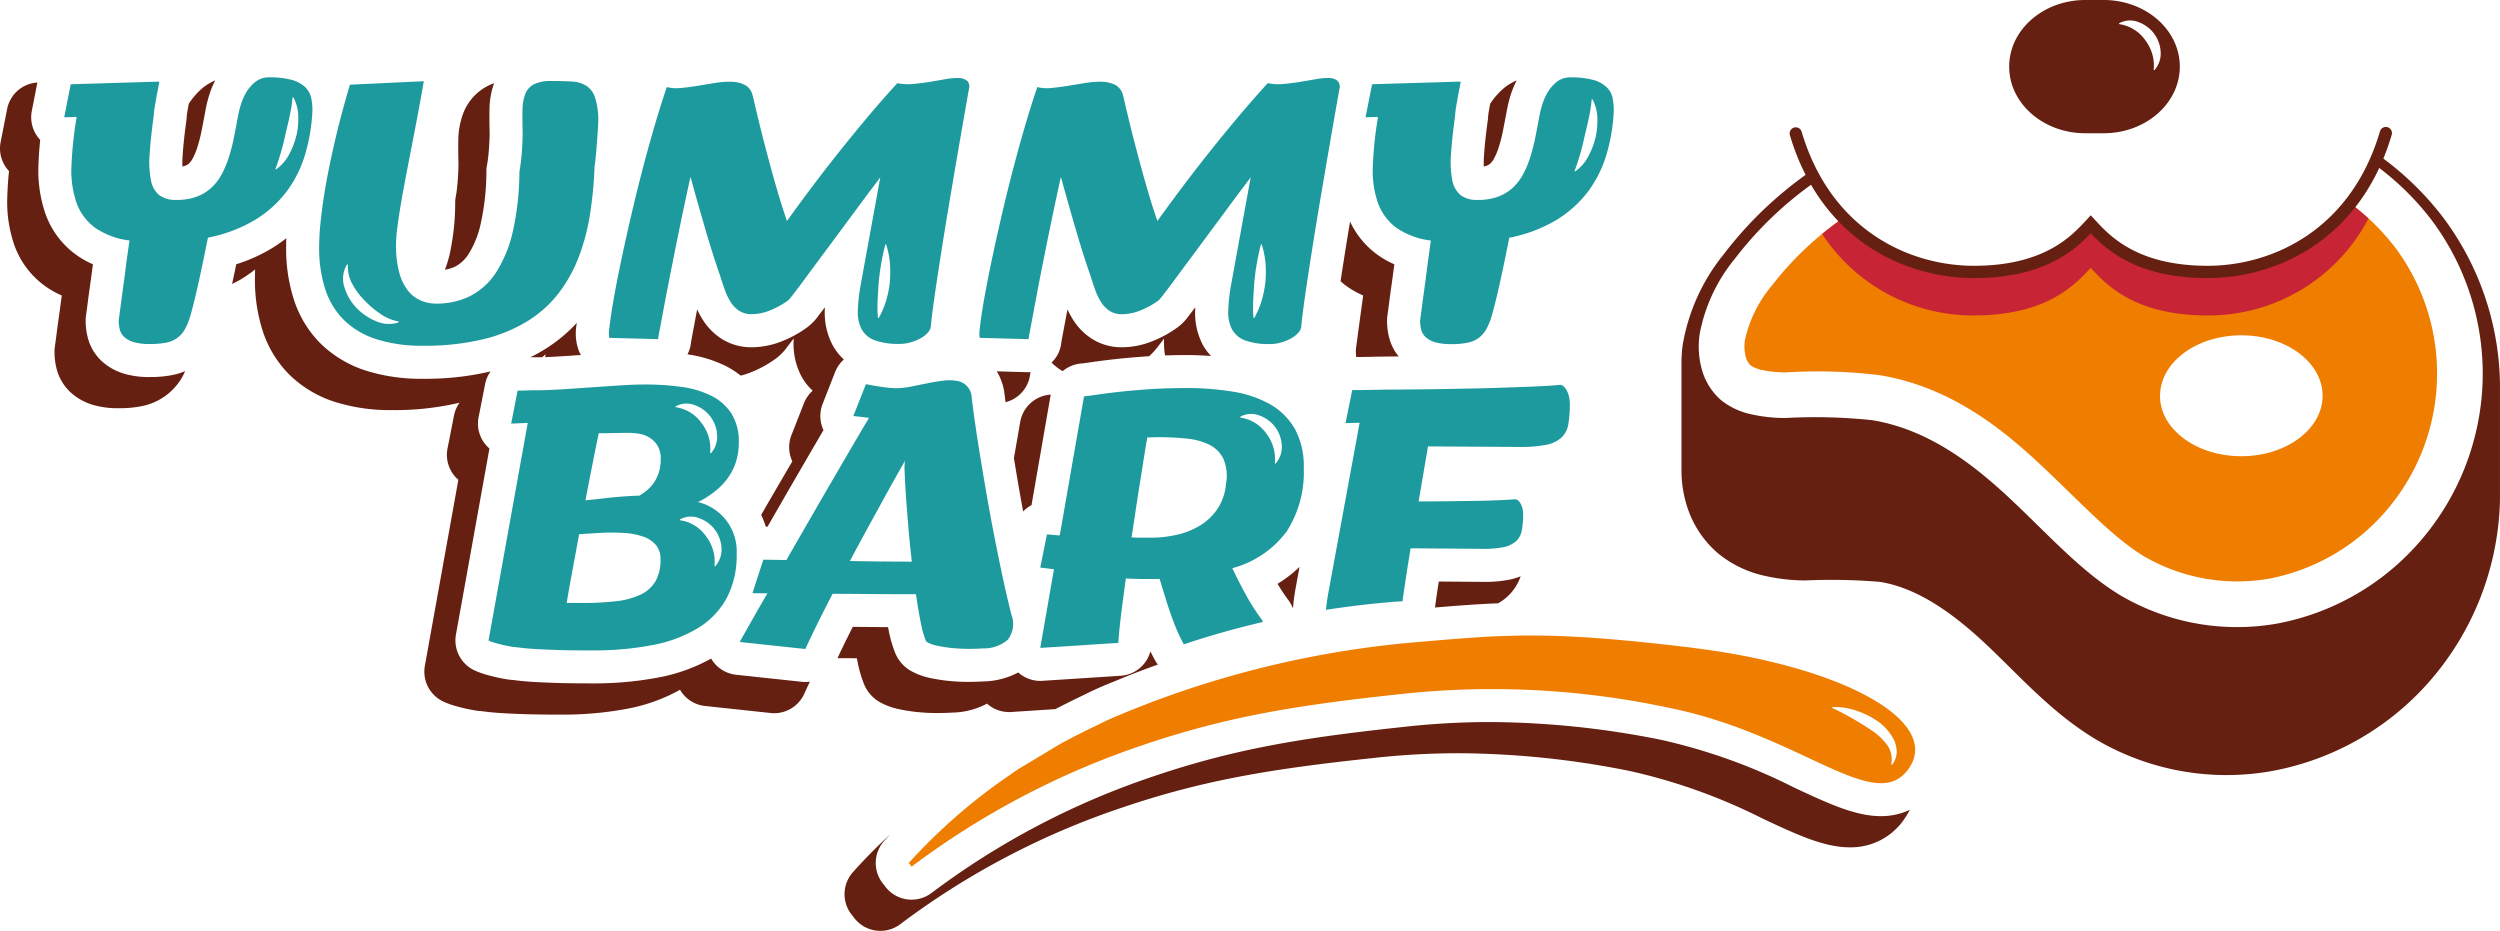 <svg xmlns="http://www.w3.org/2000/svg" xmlns:xlink="http://www.w3.org/1999/xlink" width="216" height="80.426" viewBox="0 0 216 80.426"><defs><clipPath id="a"><rect width="216" height="80.426" fill="none"/></clipPath><clipPath id="b"><rect width="216" height="80.427" fill="none"/></clipPath><clipPath id="c"><rect width="47.218" height="9.695" fill="none"/></clipPath></defs><g clip-path="url(#a)"><g transform="translate(0 0)"><g clip-path="url(#b)"><path d="M83.554,52.47c.915-.472,1.82-.842,2.7-1.2l.212-.086c1.1-.458,2.256-.9,3.462-1.331a2.811,2.811,0,0,1-.2-.3c-.024-.041-.053-.091-.07-.121q-.188-.342-.372-.725A2.847,2.847,0,0,1,86.7,50.821l-6.749.436c-.062,0-.123.006-.185.006a2.86,2.86,0,0,1-1.9-.729,6.619,6.619,0,0,1-2.914.772c-.5.027-.976.041-1.408.041-.5,0-.968-.019-1.382-.056a14.611,14.611,0,0,1-1.866-.27,5.816,5.816,0,0,1-1.5-.515,3.164,3.164,0,0,1-1.574-1.69,11.089,11.089,0,0,1-.565-2.005c-.013-.064-.027-.129-.04-.194-.346,0-.7,0-1.055-.007l-1.11-.009-.76-.006h-.122q-.234.462-.457.911c-.314.632-.6,1.227-.861,1.795l.615,0c.358,0,.709.006,1.057.007l.038.194a11.079,11.079,0,0,0,.566,2.005A3.164,3.164,0,0,0,66.1,53.2a5.876,5.876,0,0,0,1.5.515,14.659,14.659,0,0,0,1.867.269c.414.037.879.057,1.382.057.431,0,.9-.014,1.408-.042a6.6,6.6,0,0,0,2.913-.772,2.856,2.856,0,0,0,1.905.73c.062,0,.123,0,.185-.006l3.814-.248c.776-.408,1.555-.788,2.324-1.16Z" transform="translate(10.109 7.566)" fill="#662011"/><path d="M144.843,59.342a49.279,49.279,0,0,0-11.479-4.128,76.39,76.39,0,0,0-14.855-1.545,67.426,67.426,0,0,0-7.561.436c-8.494.91-14.44,1.861-21.534,4.273A67.529,67.529,0,0,0,70.279,68.445a2.851,2.851,0,0,1-3.959-.527l-.246-.316a2.852,2.852,0,0,1,.116-3.65c.171-.192.349-.38.523-.57a45.734,45.734,0,0,0-3.219,3.265,2.852,2.852,0,0,0-.116,3.65l.246.316a2.851,2.851,0,0,0,3.959.527A67.505,67.505,0,0,1,86.719,61.074c7.093-2.413,13.04-3.363,21.534-4.274a67.421,67.421,0,0,1,7.56-.436A76.307,76.307,0,0,1,130.67,57.91a49.32,49.32,0,0,1,11.479,4.126c2.94,1.374,5.262,2.458,7.48,2.458a5.566,5.566,0,0,0,4.732-2.479,6.366,6.366,0,0,0,.453-.764,5.741,5.741,0,0,1-2.49.549c-2.219,0-4.541-1.086-7.481-2.458" transform="translate(10.194 8.715)" fill="#662011"/><path d="M110.858,43.316h-.222l-3.644-.028q-.15.95-.267,1.789l-.024.176-.016.126c-.007.052-.016.1-.026.155,1.938-.163,3.667-.293,5.459-.365a4.264,4.264,0,0,0,1.947-2.333,6.08,6.08,0,0,1-.838.262,10.708,10.708,0,0,1-2.368.221" transform="translate(17.32 6.956)" fill="#662011"/><path d="M43.59,26.354a4.364,4.364,0,0,1-.18-2.181c.006-.055.012-.112.019-.17A13.218,13.218,0,0,1,40.7,26.261a13.375,13.375,0,0,1-1.281.71c.167,0,.345,0,.534,0s.339,0,.507-.009c.087-.088.188-.166.272-.258-.006.058-.013.114-.019.17,0,.029,0,.056-.006.085h.021q1-.045,2.118-.121l.949-.065a2.858,2.858,0,0,1-.206-.414" transform="translate(6.401 3.898)" fill="#662011"/><path d="M62.965,23.062l.007-.221q-.3.4-.521.683a4.546,4.546,0,0,1-.981,1.03A9.84,9.84,0,0,1,59.1,25.839a7.208,7.208,0,0,1-2.422.456,4.787,4.787,0,0,1-2.634-.733,5.332,5.332,0,0,1-1.588-1.592,7.5,7.5,0,0,1-.52-.946q-.091.485-.17.908l-.3,1.6q-.037.2-.056.31a2.828,2.828,0,0,1-.26.964c-.016.035-.034.07-.051.1a10.957,10.957,0,0,1,3.372,1.039,7.7,7.7,0,0,1,1.229.8c.232-.06.466-.131.7-.216a9.806,9.806,0,0,0,2.374-1.283,4.578,4.578,0,0,0,.981-1.031q.218-.277.522-.682-.005.112-.007.22a5.993,5.993,0,0,0,.671,3.042,4.77,4.77,0,0,0,.979,1.252,2.843,2.843,0,0,0-.763,1.1l-1.075,2.744a2.874,2.874,0,0,0,.076,2.257l-.078.135q-.867,1.484-1.811,3.106c-.265.456-.537.93-.8,1.393a7.018,7.018,0,0,1,.4,1.012h.152q.5-.872,1.024-1.781.971-1.691,1.919-3.32t1.81-3.107l.079-.134a2.871,2.871,0,0,1-.077-2.259l1.075-2.743a2.868,2.868,0,0,1,.763-1.1,4.833,4.833,0,0,1-.979-1.251,6.008,6.008,0,0,1-.671-3.042" transform="translate(8.297 3.709)" fill="#662011"/><path d="M66.478,56.031,60.8,55.423a2.844,2.844,0,0,1-2.159-1.4,14.932,14.932,0,0,1-4.524,1.63,29.723,29.723,0,0,1-5.764.515c-1.273,0-2.331-.013-3.142-.041s-1.487-.057-2-.09c-.553-.035-.992-.074-1.338-.12q-.357-.045-.664-.072c-.078-.007-.156-.017-.231-.03-.438-.076-.808-.151-1.13-.231-.293-.073-.542-.141-.807-.219a7.173,7.173,0,0,1-.835-.317,2.855,2.855,0,0,1-1.612-3.1l2.892-16.072a3.056,3.056,0,0,1-.3-.3,2.838,2.838,0,0,1-.635-2.41l.561-2.852a2.828,2.828,0,0,1,.474-1.1,24.407,24.407,0,0,1-5.842.636,15.766,15.766,0,0,1-4.917-.7,9.917,9.917,0,0,1-3.906-2.322A9.48,9.48,0,0,1,22.6,23.039a14.318,14.318,0,0,1-.678-4.546q0-.38.015-.785a13.462,13.462,0,0,1-1.226.853,14.2,14.2,0,0,1-3.1,1.395q-.155.758-.323,1.532c-.013.058-.027.113-.038.171.256-.134.527-.257.765-.4a13.31,13.31,0,0,0,1.227-.852c-.01.269-.016.531-.016.785a14.329,14.329,0,0,0,.678,4.546,9.5,9.5,0,0,0,2.332,3.791,9.92,9.92,0,0,0,3.906,2.321,15.762,15.762,0,0,0,4.916.706,24.421,24.421,0,0,0,5.843-.637,2.835,2.835,0,0,0-.475,1.1l-.561,2.852a2.848,2.848,0,0,0,.936,2.71L33.907,54.652a2.85,2.85,0,0,0,1.612,3.094,6.947,6.947,0,0,0,.833.317c.265.078.515.146.808.219.321.081.69.157,1.13.231.076.013.153.023.231.03q.307.026.664.073c.345.045.783.084,1.338.119q.765.051,2,.091c.813.027,1.869.041,3.142.041a29.715,29.715,0,0,0,5.764-.515,14.972,14.972,0,0,0,4.525-1.631,2.844,2.844,0,0,0,2.159,1.4l5.675.608a2.674,2.674,0,0,0,.3.017,2.859,2.859,0,0,0,2.594-1.669c.153-.337.317-.69.492-1.055a2.739,2.739,0,0,1-.392.029,2.986,2.986,0,0,1-.3-.016" transform="translate(2.801 2.876)" fill="#662011"/><path d="M35.117,20.944a8.311,8.311,0,0,0,1.048-2.632,21.12,21.12,0,0,0,.489-4.54,2.794,2.794,0,0,1,.051-.5c.038-.2.071-.425.1-.671.031-.279.057-.551.074-.814q.028-.417.043-.785c.008-.212.013-.38.013-.479-.021-.779-.026-1.472-.015-2.06a6.867,6.867,0,0,1,.4-2.281,4.5,4.5,0,0,0-.667.3,4.432,4.432,0,0,0-2,2.3,6.806,6.806,0,0,0-.427,2.375c-.012.588-.006,1.282.015,2.061,0,.1-.006.267-.014.478q-.014.368-.042.785c-.019.263-.043.535-.074.814-.028.245-.062.471-.1.671a2.818,2.818,0,0,0-.052.5,21.118,21.118,0,0,1-.488,4.54,11.17,11.17,0,0,1-.4,1.293,3.289,3.289,0,0,0,.9-.279,3.034,3.034,0,0,0,1.141-1.076" transform="translate(5.371 1.005)" fill="#662011"/><path d="M12.952,31.58a7.554,7.554,0,0,1-2.179-.275,4.942,4.942,0,0,1-1.916-1.039A4.185,4.185,0,0,1,7.6,28.241a5.966,5.966,0,0,1-.2-1.555,2.8,2.8,0,0,1,.028-.394q.091-.652.159-1.188.071-.572.177-1.31c.065-.47.133-.957.2-1.465l.065-.491a7.7,7.7,0,0,1-1.57-.908,7.453,7.453,0,0,1-2.534-3.46,11.379,11.379,0,0,1-.6-4.222c.02-.674.07-1.4.148-2.155-.035-.038-.071-.077-.1-.117A2.837,2.837,0,0,1,2.75,8.582l.48-2.447A2.833,2.833,0,0,0,.616,8.425L.055,11.277a2.836,2.836,0,0,0,.623,2.395c.034.04.069.079.1.117C.7,14.547.653,15.27.633,15.943a11.379,11.379,0,0,0,.6,4.222,7.448,7.448,0,0,0,2.534,3.462,7.665,7.665,0,0,0,1.57.907l-.065.491c-.067.509-.134,1-.2,1.465-.07.492-.128.93-.177,1.31q-.068.537-.159,1.189a2.961,2.961,0,0,0-.027.393,5.926,5.926,0,0,0,.2,1.556A4.185,4.185,0,0,0,6.162,32.96,4.981,4.981,0,0,0,8.077,34a7.605,7.605,0,0,0,2.181.274,9.768,9.768,0,0,0,1.954-.173,5.152,5.152,0,0,0,3.637-2.71c.053-.1.1-.219.145-.323a5.512,5.512,0,0,1-1.088.337,9.755,9.755,0,0,1-1.954.174" transform="translate(0 0.996)" fill="#662011"/><path d="M110.659,9.172c0,.084-.012.167-.023.249-.166,1.214-.278,2.255-.33,3.1a8.687,8.687,0,0,0-.015.892,1.174,1.174,0,0,0,.22-.056,1.025,1.025,0,0,0,.336-.191,1.528,1.528,0,0,0,.315-.414,5.655,5.655,0,0,0,.413-.975,12.6,12.6,0,0,0,.355-1.368c.115-.577.23-1.168.334-1.732a12.282,12.282,0,0,1,.292-1.257,7.772,7.772,0,0,1,.581-1.443,4.517,4.517,0,0,0-1.046.616A6.174,6.174,0,0,0,110.839,8q-.068.366-.129.74a3.939,3.939,0,0,0-.051.432" transform="translate(17.909 0.97)" fill="#662011"/><path d="M13.927,9.172c0,.084-.012.167-.023.249-.166,1.215-.278,2.256-.33,3.1a8.691,8.691,0,0,0-.015.892,1.2,1.2,0,0,0,.22-.056,1.006,1.006,0,0,0,.335-.189,1.587,1.587,0,0,0,.316-.414,5.747,5.747,0,0,0,.413-.976A12.7,12.7,0,0,0,15.2,10.4c.115-.577.229-1.167.332-1.73a12.338,12.338,0,0,1,.293-1.258A7.723,7.723,0,0,1,16.4,5.973a4.571,4.571,0,0,0-1.045.615A6.162,6.162,0,0,0,14.107,8c-.045.244-.088.491-.129.737a4,4,0,0,0-.051.435" transform="translate(2.201 0.97)" fill="#662011"/><path d="M76.723,28.729a2.847,2.847,0,0,0,.26-.965c0-.026.013-.072.019-.1-.055,0-.109.012-.164.012h-.074L74.091,27.6a4.9,4.9,0,0,1,.666,1.937c.026.216.058.47.092.733a2.864,2.864,0,0,0,1.874-1.544" transform="translate(12.031 4.482)" fill="#662011"/><path d="M75.908,31.69l-.544,3.129c.12.726.244,1.476.38,2.274.131.764.271,1.545.417,2.334a2.818,2.818,0,0,1,.723-.542l1.661-9.556-.074.008a2.853,2.853,0,0,0-2.563,2.353" transform="translate(12.238 4.763)" fill="#662011"/><path d="M95.9,45.012a2.809,2.809,0,0,1,.271.442c.051.1.092.2.123.28q0-.075.01-.15c.055-.6.134-1.169.242-1.734l.314-1.713a10.857,10.857,0,0,1-1.9,1.462,15.781,15.781,0,0,0,.94,1.413" transform="translate(15.42 6.842)" fill="#662011"/><path d="M90.572,23.062l.007-.221q-.3.4-.521.682a4.567,4.567,0,0,1-.98,1.03A9.825,9.825,0,0,1,86.7,25.838a7.181,7.181,0,0,1-2.421.457,4.785,4.785,0,0,1-2.634-.733,5.309,5.309,0,0,1-1.589-1.592,7.5,7.5,0,0,1-.52-.946q-.091.485-.17.907l-.3,1.6c-.026.133-.044.236-.057.31a2.786,2.786,0,0,1-.849,1.78,5.216,5.216,0,0,0,.786.635c.058.037.122.063.181.1A2.846,2.846,0,0,1,80.71,27.7c.1-.008.363-.037.962-.127.553-.083,1.232-.17,2.02-.256s1.706-.167,2.72-.237l.173-.008a5.688,5.688,0,0,0,.776-.849q.218-.279.522-.683c0,.076-.006.149-.007.222A6.84,6.84,0,0,0,87.966,27c.6-.02,1.209-.031,1.846-.031.731,0,1.438.031,2.128.081a4.723,4.723,0,0,1-.7-.945,5.988,5.988,0,0,1-.672-3.042" transform="translate(12.693 3.709)" fill="#662011"/><path d="M103.662,25.008a2.963,2.963,0,0,1,.027-.393c.06-.434.114-.83.159-1.191q.073-.57.177-1.309.1-.7.2-1.462l.065-.492a7.7,7.7,0,0,1-1.57-.907,7.388,7.388,0,0,1-2.257-2.791q-.106.647-.213,1.3-.286,1.763-.527,3.333c-.028.185-.051.349-.078.527.126.109.245.224.38.325a7.637,7.637,0,0,0,1.569.908l-.065.492q-.1.758-.2,1.461-.1.739-.177,1.31-.068.541-.159,1.19a2.777,2.777,0,0,0-.027.393c0,.16.017.314.029.471.37,0,.728-.006,1.059-.013.408-.01.809-.019,1.207-.024s.692-.008.864-.008h0l.545,0a4.169,4.169,0,0,1-.811-1.562,5.96,5.96,0,0,1-.2-1.553" transform="translate(16.181 2.673)" fill="#662011"/><path d="M70.631,49.22a7.912,7.912,0,0,0,.452,1.59c0,.021.078.072.234.156a3.427,3.427,0,0,0,.788.249,11.945,11.945,0,0,0,1.5.21,16.9,16.9,0,0,0,2.377.008,3.162,3.162,0,0,0,2.167-.756,2.23,2.23,0,0,0,.313-2.143q-.438-1.731-.826-3.571t-.74-3.663q-.352-1.824-.647-3.555T75.706,34.5q-.242-1.512-.414-2.728t-.265-2.011a1.5,1.5,0,0,0-1.317-1.449,3.852,3.852,0,0,0-1.177-.008q-.654.085-1.355.226l-1.4.281a6.825,6.825,0,0,1-1.325.141c-.292-.01-.582-.035-.873-.071s-.559-.076-.8-.116-.446-.078-.608-.109a2.54,2.54,0,0,0-.288-.048L64.8,31.355l1.355.156q-.685,1.153-1.551,2.634t-1.809,3.1q-.943,1.622-1.91,3.3T59.018,43.8q-.7-.016-1.216-.023t-.779-.008l-.936,2.884c.1.01.219.015.343.015h.951q-.546.936-.982,1.7t-.749,1.325q-.373.654-.67,1.184l5.674.608q.485-1.06,1.083-2.268t1.27-2.5q.936,0,1.887.007l1.87.016q.921.007,1.794.007h1.652q.2,1.4.421,2.479m-3.351-5.3q-1.372-.016-2.775-.046.9-1.7,1.754-3.25t1.519-2.768q.779-1.4,1.481-2.634a4.92,4.92,0,0,0-.023.974q.023.818.109,2.034t.21,2.7q.124,1.489.3,3-1.2,0-2.572-.015" transform="translate(8.928 4.59)" fill="#1d9a9d"/><path d="M105.172,47.3c.014-.1.027-.2.042-.309q.133-.943.3-2.027t.358-2.236l6.1.046a8.552,8.552,0,0,0,1.933-.148A2.284,2.284,0,0,0,115,42.1a1.685,1.685,0,0,0,.482-.935,7.643,7.643,0,0,0,.109-1.4,1.821,1.821,0,0,0-.219-.9q-.218-.391-.514-.374-.546.047-1.458.086t-2.034.055l-2.37.031q-1.247.016-2.432.015l.811-4.754,7.747.046a11.528,11.528,0,0,0,2.44-.179,2.751,2.751,0,0,0,1.355-.639,2.049,2.049,0,0,0,.585-1.161,10.223,10.223,0,0,0,.126-1.731,2.809,2.809,0,0,0-.071-.631,2.2,2.2,0,0,0-.194-.538,1.181,1.181,0,0,0-.289-.366.456.456,0,0,0-.335-.116q-.593.061-1.527.109t-2.066.085q-1.13.04-2.37.078t-2.439.055q-2.823.063-6.018.078c-.177,0-.457,0-.842.008s-.774.013-1.169.023q-.7.016-1.481.015l-.577,2.854,1.216-.031-2.7,14.684c-.1.549-.166,1.03-.207,1.479q2.962-.46,5.944-.7c.222-.017.444-.027.666-.043" transform="translate(16.005 4.645)" fill="#1d9a9d"/><path d="M54.411,38.74a8.478,8.478,0,0,0,1.395-.873,5.938,5.938,0,0,0,1.123-1.13,5.012,5.012,0,0,0,.74-1.411,5.347,5.347,0,0,0,.265-1.73,4.528,4.528,0,0,0-.631-2.5,4.416,4.416,0,0,0-1.731-1.536,8.175,8.175,0,0,0-2.58-.771,22.572,22.572,0,0,0-3.179-.21q-.8,0-1.824.062t-2.16.141l-2.283.156q-1.154.078-2.183.124-.452.016-.9.016t-.81.015c-.28.01-.557.016-.826.016l-.561,2.852L39.7,31.9,36.313,50.7a4.482,4.482,0,0,0,.5.187q.265.077.639.171c.25.063.556.124.919.187.239.021.5.05.78.086s.665.07,1.153.1,1.125.059,1.91.086,1.8.038,3.048.038a26.83,26.83,0,0,0,5.206-.459A11.771,11.771,0,0,0,54.4,49.629a6.94,6.94,0,0,0,2.485-2.587,7.866,7.866,0,0,0,.866-3.828,4.372,4.372,0,0,0-3.336-4.474m-3.671,6.828a2.956,2.956,0,0,1-1.27,1.154,6.505,6.505,0,0,1-2.105.577,24.3,24.3,0,0,1-2.93.156H43.063q.218-1.309.5-2.821t.577-3.118l1.731-.109a17.921,17.921,0,0,1,2.042-.008,6.5,6.5,0,0,1,1.691.3,2.571,2.571,0,0,1,1.145.717,1.842,1.842,0,0,1,.421,1.27,3.7,3.7,0,0,1-.428,1.885m.288-9.415a3.37,3.37,0,0,1-.414.881,3.149,3.149,0,0,1-.592.663,5.117,5.117,0,0,1-.679.484q-1.6.045-3.476.28l-1.184.124q.31-1.606.6-3.086t.553-2.712c.478,0,.936-.006,1.372-.016s.852-.015,1.247-.015a6.22,6.22,0,0,1,.779.062,2.576,2.576,0,0,1,.9.3,2.156,2.156,0,0,1,.74.686,2.108,2.108,0,0,1,.312,1.216,3.827,3.827,0,0,1-.156,1.138M52.465,30.5a.049.049,0,0,1,.021-.033l.024-.014a1.949,1.949,0,0,1,1.646-.079,2.938,2.938,0,0,1,1.337.992,2.9,2.9,0,0,1,.568,1.574,2.139,2.139,0,0,1-.507,1.548l-.019.021a.043.043,0,0,1-.062,0,.043.043,0,0,1-.014-.036,3.572,3.572,0,0,0-.728-2.54,3.306,3.306,0,0,0-2.228-1.388.045.045,0,0,1-.04-.049m3.466,13.752-.02.022a.043.043,0,0,1-.074-.033A3.581,3.581,0,0,0,55.11,41.7a3.308,3.308,0,0,0-2.229-1.388.044.044,0,0,1-.038-.048.04.04,0,0,1,.021-.033l.023-.014a1.943,1.943,0,0,1,1.647-.079A2.889,2.889,0,0,1,56.439,42.7a2.143,2.143,0,0,1-.507,1.548" transform="translate(5.897 4.641)" fill="#1d9a9d"/><path d="M99.311,32.36a5.7,5.7,0,0,0-2.128-2.113,9.581,9.581,0,0,0-3.21-1.09,24.289,24.289,0,0,0-4.022-.312q-1.731,0-3.2.1t-2.6.226q-1.13.126-1.909.242c-.521.078-.9.128-1.139.148L79.006,41.58,77.9,41.487l-.577,2.868,1.184.141-1.184,6.8,6.75-.436q.016-.391.07-.967t.141-1.294q.085-.717.2-1.551c.072-.557.15-1.14.234-1.754q.842.047,1.62.046h.656c.217,0,.431,0,.639-.015q.279.919.607,1.971t.7,2a14.821,14.821,0,0,0,.764,1.652l.023.038q3.367-1.128,6.828-1.93c-.026-.059-.04-.113-.07-.173a18.676,18.676,0,0,1-1.4-2.183q-.624-1.139-1.169-2.291a8.642,8.642,0,0,0,4.684-3.157,9.452,9.452,0,0,0,1.489-5.511,6.665,6.665,0,0,0-.772-3.374m-5.947,4.762a4.6,4.6,0,0,1-.709,2.112,4.882,4.882,0,0,1-1.474,1.441,6.541,6.541,0,0,1-2.011.826,10.077,10.077,0,0,1-2.322.265H85.99c-.27,0-.53-.01-.779-.031q.187-1.2.366-2.4t.358-2.314q.18-1.116.336-2.113t.3-1.808c.177,0,.35,0,.522-.008s.345-.008.522-.008a22.742,22.742,0,0,1,2.354.117,5.694,5.694,0,0,1,1.941.522,2.688,2.688,0,0,1,1.231,1.216,3.716,3.716,0,0,1,.227,2.183m4.315-1.791-.02.022a.043.043,0,0,1-.074-.033,3.581,3.581,0,0,0-.728-2.541,3.313,3.313,0,0,0-2.229-1.388.044.044,0,0,1-.038-.048.042.042,0,0,1,.021-.033l.023-.014a1.945,1.945,0,0,1,1.646-.079,2.927,2.927,0,0,1,1.338.992,2.9,2.9,0,0,1,.568,1.573,2.143,2.143,0,0,1-.507,1.548" transform="translate(12.556 4.684)" fill="#1d9a9d"/><path d="M135.227,48.293c-12.883-1.565-16.407-1.1-24.212-.448A85.106,85.106,0,0,0,86.7,53.712c-.91.372-1.82.736-2.7,1.188-.886.429-1.77.853-2.636,1.316-.876.434-1.7.993-2.546,1.481l-1.258.756a11.83,11.83,0,0,0-1.229.8,48.99,48.99,0,0,0-8.784,7.639l.246.315A70.575,70.575,0,0,1,87.735,56.718c7.142-2.429,13.087-3.434,22.134-4.4a72.983,72.983,0,0,1,23.278,1.148c11.526,2.3,17.915,9.389,20.8,5.268s-5.834-8.872-18.717-10.437m17.3,10.071-.014.017a.045.045,0,0,1-.063.007.044.044,0,0,1-.016-.044,2.163,2.163,0,0,0-.42-1.74,5.455,5.455,0,0,0-1.382-1.243,26.647,26.647,0,0,0-3.283-1.867.045.045,0,0,1-.02-.06.047.047,0,0,1,.038-.024h.023a5.706,5.706,0,0,1,1.99.306,7.128,7.128,0,0,1,1.791.865,4.4,4.4,0,0,1,1.452,1.59,2.417,2.417,0,0,1,.281,1.143,1.775,1.775,0,0,1-.379,1.051" transform="translate(10.969 7.671)" fill="#ef7d00"/><path d="M26.12,7.559a1.893,1.893,0,0,0-.553-.99A2.766,2.766,0,0,0,24.4,5.96a7.231,7.231,0,0,0-1.917-.21,1.856,1.856,0,0,0-1.208.4,3.328,3.328,0,0,0-.8.944,4.956,4.956,0,0,0-.475,1.13,9.6,9.6,0,0,0-.227.958q-.171.936-.35,1.825a15.253,15.253,0,0,1-.437,1.683,8.5,8.5,0,0,1-.623,1.466,4.426,4.426,0,0,1-.9,1.153,3.838,3.838,0,0,1-1.264.756,4.936,4.936,0,0,1-1.728.273,2.35,2.35,0,0,1-1.49-.413,2.182,2.182,0,0,1-.717-1.294,8.309,8.309,0,0,1-.109-2.253q.085-1.372.351-3.3a6.831,6.831,0,0,1,.086-.757c.046-.286.1-.568.148-.85s.1-.543.149-.787.08-.434.1-.568l-6.671.2-.983.031L4.772,9.2l1.06-.031v.109A31.756,31.756,0,0,0,5.4,13.4a8.554,8.554,0,0,0,.428,3.165A4.628,4.628,0,0,0,7.407,18.72a6.6,6.6,0,0,0,3.008,1.123c-.063.425-.127.89-.2,1.395s-.135,1.014-.2,1.527-.135,1.011-.2,1.489-.126.9-.171,1.27-.1.776-.165,1.224a3.1,3.1,0,0,0,.1.81,1.327,1.327,0,0,0,.407.647,2.115,2.115,0,0,0,.825.428,4.862,4.862,0,0,0,1.363.156,7.1,7.1,0,0,0,1.388-.116,2.314,2.314,0,0,0,1.692-1.262,6.327,6.327,0,0,0,.506-1.38q.187-.671.381-1.5t.382-1.7q.187-.865.358-1.708t.313-1.527a12.6,12.6,0,0,0,4.045-1.52,9.761,9.761,0,0,0,2.72-2.424,10.063,10.063,0,0,0,1.59-3.118,15.657,15.657,0,0,0,.654-3.616,4.868,4.868,0,0,0-.086-1.357m-1.3,3.267a6.391,6.391,0,0,1-.582,1.52,3.715,3.715,0,0,1-1.119,1.329l-.02.014a.046.046,0,0,1-.063-.012.049.049,0,0,1,0-.042,20.5,20.5,0,0,0,.865-3.029c.129-.51.25-1.023.357-1.539A11.289,11.289,0,0,0,24.5,7.516a.044.044,0,0,1,.046-.043.046.046,0,0,1,.037.023l.012.02a3.617,3.617,0,0,1,.4,1.694,6.516,6.516,0,0,1-.17,1.617" transform="translate(0.775 0.934)" fill="#1d9a9d"/><path d="M122.854,7.558a1.9,1.9,0,0,0-.554-.989,2.761,2.761,0,0,0-1.168-.608,7.241,7.241,0,0,0-1.918-.21,1.856,1.856,0,0,0-1.208.4,3.323,3.323,0,0,0-.8.943,4.978,4.978,0,0,0-.475,1.13,9.311,9.311,0,0,0-.226.959q-.173.936-.351,1.824a15.2,15.2,0,0,1-.437,1.684,8.444,8.444,0,0,1-.623,1.465,4.388,4.388,0,0,1-.9,1.154,3.826,3.826,0,0,1-1.264.756,4.938,4.938,0,0,1-1.73.273,2.353,2.353,0,0,1-1.489-.414,2.187,2.187,0,0,1-.717-1.294,8.306,8.306,0,0,1-.109-2.253q.087-1.37.351-3.3a6.846,6.846,0,0,1,.086-.756c.046-.286.1-.57.148-.85s.1-.543.149-.787.08-.435.1-.57l-6.672.2-.982.03L101.5,9.2l1.06-.031v.109a31.737,31.737,0,0,0-.428,4.123,8.523,8.523,0,0,0,.428,3.164,4.625,4.625,0,0,0,1.575,2.16,6.62,6.62,0,0,0,3.008,1.122q-.092.64-.194,1.4t-.2,1.527q-.1.771-.2,1.489t-.172,1.269q-.07.554-.163,1.224a3.1,3.1,0,0,0,.1.811,1.319,1.319,0,0,0,.4.646,2.131,2.131,0,0,0,.826.429,4.921,4.921,0,0,0,1.365.156,7.1,7.1,0,0,0,1.387-.116,2.483,2.483,0,0,0,.99-.422,2.453,2.453,0,0,0,.7-.842,6.242,6.242,0,0,0,.507-1.38q.187-.67.382-1.5t.381-1.7q.187-.865.359-1.706t.312-1.527a12.589,12.589,0,0,0,4.045-1.52,9.8,9.8,0,0,0,2.72-2.424,10.056,10.056,0,0,0,1.59-3.119,15.635,15.635,0,0,0,.654-3.616,4.871,4.871,0,0,0-.085-1.357M121.356,11a6.392,6.392,0,0,1-.582,1.52,3.715,3.715,0,0,1-1.119,1.329l-.02.014a.046.046,0,0,1-.063-.012.049.049,0,0,1,0-.042,20.5,20.5,0,0,0,.865-3.029c.129-.51.25-1.023.357-1.539a11.289,11.289,0,0,0,.241-1.552.044.044,0,0,1,.046-.043.046.046,0,0,1,.037.023l.012.02a3.617,3.617,0,0,1,.4,1.694,6.516,6.516,0,0,1-.17,1.617" transform="translate(16.483 0.934)" fill="#1d9a9d"/><path d="M76.2,6.037A1.142,1.142,0,0,0,75.47,5.8a5.664,5.664,0,0,0-1.146.1q-.663.119-1.372.235t-1.419.179a4.4,4.4,0,0,1-1.3-.063L70.2,6.24h-.016Q68.7,7.862,67.364,9.467t-2.541,3.126q-1.2,1.519-2.253,2.93T60.645,18.15q-.406-1.17-.772-2.408t-.686-2.425q-.319-1.184-.593-2.245t-.467-1.887q-.2-.825-.32-1.348t-.156-.631a1.325,1.325,0,0,0-.663-.818,2.69,2.69,0,0,0-1.123-.265,7.369,7.369,0,0,0-1.418.1c-.514.084-1.024.166-1.527.25s-.987.145-1.449.187a3.449,3.449,0,0,1-1.209-.078q-.53,1.559-1.037,3.288t-.974,3.5q-.467,1.77-.88,3.515t-.764,3.352q-.352,1.606-.624,2.993t-.444,2.455q-.171,1.067-.242,1.738a2.471,2.471,0,0,0-.008.826l4.224.109a4.467,4.467,0,0,1,.094-.585q.11-.584.3-1.6t.452-2.377q.265-1.363.577-2.922t.663-3.235q.35-1.676.709-3.3.343,1.248.694,2.479t.678,2.346q.328,1.114.631,2.057t.538,1.6q.2.656.421,1.27a5.127,5.127,0,0,0,.522,1.083,2.5,2.5,0,0,0,.74.749,1.983,1.983,0,0,0,1.091.28,4.333,4.333,0,0,0,1.458-.288,6.934,6.934,0,0,0,1.691-.928,4.748,4.748,0,0,0,.382-.46q.335-.427.888-1.176t1.294-1.746q.741-1,1.606-2.167l1.816-2.455q.95-1.287,1.948-2.6l-1.683,9.228a15.254,15.254,0,0,0-.257,2.276,3.183,3.183,0,0,0,.327,1.613,2.127,2.127,0,0,0,1.138.959,6.028,6.028,0,0,0,2.16.312,3.341,3.341,0,0,0,.958-.141,4.08,4.08,0,0,0,.85-.35,2.288,2.288,0,0,0,.608-.477.978.978,0,0,0,.265-.514q.063-.748.242-2.034t.421-2.869q.242-1.581.53-3.359t.585-3.507q.685-4.07,1.512-8.746a.767.767,0,0,0-.156-.749M69.536,23.419a9.04,9.04,0,0,1-.3,1.53,7.561,7.561,0,0,1-.636,1.537l-.015.028a.042.042,0,0,1-.057.017A.042.042,0,0,1,68.5,26.5a11.213,11.213,0,0,1-.016-1.592c.023-.528.059-1.055.1-1.582a20.566,20.566,0,0,1,.553-3.126.044.044,0,0,1,.053-.03.045.045,0,0,1,.029.029l.008.028a7.14,7.14,0,0,1,.315,1.638,9.27,9.27,0,0,1-.014,1.556" transform="translate(7.35 0.942)" fill="#1d9a9d"/><path d="M103.735,6.037A1.143,1.143,0,0,0,103,5.8a5.661,5.661,0,0,0-1.145.1q-.663.119-1.372.235t-1.419.179a4.4,4.4,0,0,1-1.3-.063l-.03-.015h-.016Q96.238,7.862,94.9,9.467t-2.541,3.126q-1.2,1.519-2.253,2.93T88.178,18.15q-.406-1.17-.772-2.408t-.686-2.425q-.319-1.184-.593-2.245T85.66,9.186q-.2-.825-.32-1.348t-.156-.631a1.325,1.325,0,0,0-.663-.818A2.685,2.685,0,0,0,83.4,6.123a7.38,7.38,0,0,0-1.419.1c-.514.084-1.024.166-1.527.25s-.988.145-1.449.187A3.449,3.449,0,0,1,77.8,6.583q-.53,1.559-1.037,3.288t-.974,3.5q-.467,1.77-.881,3.515t-.763,3.352q-.352,1.606-.624,2.993t-.444,2.455q-.173,1.067-.242,1.738a2.47,2.47,0,0,0-.008.826l4.224.109a4.463,4.463,0,0,1,.094-.585q.11-.584.3-1.6T77.89,23.8q.265-1.363.577-2.922t.663-3.235q.35-1.676.709-3.3.344,1.248.694,2.479t.678,2.346q.328,1.114.631,2.057t.538,1.6q.2.656.421,1.27a5.127,5.127,0,0,0,.522,1.083,2.5,2.5,0,0,0,.74.749,1.983,1.983,0,0,0,1.091.28,4.333,4.333,0,0,0,1.458-.288,6.934,6.934,0,0,0,1.691-.928,4.557,4.557,0,0,0,.382-.46q.335-.427.888-1.176t1.294-1.746q.741-1,1.606-2.167l1.816-2.455q.95-1.287,1.948-2.6l-1.683,9.228A15.253,15.253,0,0,0,94.3,25.9a3.183,3.183,0,0,0,.327,1.613,2.127,2.127,0,0,0,1.138.959,6.028,6.028,0,0,0,2.16.312,3.341,3.341,0,0,0,.958-.141,4.08,4.08,0,0,0,.85-.35,2.288,2.288,0,0,0,.608-.477.978.978,0,0,0,.265-.514q.063-.748.242-2.034t.421-2.869q.242-1.581.53-3.359t.585-3.507q.685-4.07,1.512-8.746a.77.77,0,0,0-.156-.749M97.509,23.419a9.041,9.041,0,0,1-.3,1.53,7.561,7.561,0,0,1-.636,1.537l-.015.028a.042.042,0,0,1-.057.017.042.042,0,0,1-.022-.033,11.213,11.213,0,0,1-.016-1.592c.023-.528.059-1.055.1-1.582a20.565,20.565,0,0,1,.553-3.126.044.044,0,0,1,.053-.03.045.045,0,0,1,.029.029l.008.028a7.138,7.138,0,0,1,.315,1.638,9.27,9.27,0,0,1-.014,1.556" transform="translate(11.821 0.942)" fill="#1d9a9d"/><path d="M47.542,7.4a1.882,1.882,0,0,0-.749-.974,2.646,2.646,0,0,0-1.255-.359q-.755-.047-1.816-.046a3.21,3.21,0,0,0-1.473.3,1.583,1.583,0,0,0-.725.842,4.1,4.1,0,0,0-.234,1.395q-.016.835.016,1.956c0,.156-.006.37-.016.639s-.026.559-.046.866-.049.621-.086.943-.08.618-.133.888a23.877,23.877,0,0,1-.568,5.168,11.071,11.071,0,0,1-1.449,3.546A5.841,5.841,0,0,1,36.77,24.6a6.434,6.434,0,0,1-2.915.654,3.383,3.383,0,0,1-1.426-.3,2.822,2.822,0,0,1-1.107-.919,4.585,4.585,0,0,1-.709-1.582,9.163,9.163,0,0,1-.25-2.284,12.564,12.564,0,0,1,.126-1.567q.124-.957.327-2.135t.46-2.51q.256-1.332.522-2.7t.515-2.7q.249-1.334.452-2.518l-6.377.3q-.295.966-.608,2.112t-.608,2.385q-.295,1.238-.56,2.525t-.46,2.526q-.2,1.24-.312,2.385a20.946,20.946,0,0,0-.117,2.112,11.445,11.445,0,0,0,.53,3.639,6.632,6.632,0,0,0,1.63,2.667,7.066,7.066,0,0,0,2.8,1.645,12.9,12.9,0,0,0,4.022.56,21.457,21.457,0,0,0,5.191-.56,13.286,13.286,0,0,0,3.842-1.575,10.07,10.07,0,0,0,2.69-2.424,12.448,12.448,0,0,0,1.73-3.126,18.352,18.352,0,0,0,.967-3.679,34.012,34.012,0,0,0,.389-4.07c.031-.2.065-.478.1-.842s.071-.747.1-1.153.06-.806.086-1.2.04-.728.04-1a6.245,6.245,0,0,0-.3-1.878M30.571,26.883l-.016.007a2.687,2.687,0,0,1-1.988-.149,4.871,4.871,0,0,1-1.609-1.105,4.4,4.4,0,0,1-1.025-1.715,2.36,2.36,0,0,1,.18-2.016l.014-.02a.045.045,0,0,1,.062-.012.047.047,0,0,1,.019.041,3.065,3.065,0,0,0,.393,1.672,6,6,0,0,0,1.044,1.391,7.7,7.7,0,0,0,1.33,1.134,3.931,3.931,0,0,0,1.587.682.046.046,0,0,1,.01.088" transform="translate(3.852 0.977)" fill="#1d9a9d"/><path d="M190.834,16.976a25.9,25.9,0,0,0-5.661-5.469c-.112.274-.225.544-.348.807a23.661,23.661,0,0,1,4.978,4.844,22.117,22.117,0,0,1-1.074,27.824,21.576,21.576,0,0,1-12.142,7,19.859,19.859,0,0,1-13.655-2.4c-3.33-2-6.148-5.149-9.375-8.195-3.247-3.062-7.159-6.135-12.082-6.951a46.8,46.8,0,0,0-7.532-.189,13.456,13.456,0,0,1-3.106-.361,6.212,6.212,0,0,1-2.418-1.171,5.4,5.4,0,0,1-1.62-2.476,7.427,7.427,0,0,1-.249-3.217,14.383,14.383,0,0,1,3.033-6.519,31.461,31.461,0,0,1,7.037-6.721c-.16-.277-.309-.57-.458-.861a33.113,33.113,0,0,0-7.515,7.163,16.913,16.913,0,0,0-3.564,7.88,11.559,11.559,0,0,0-.1,1.6v9.183a10.226,10.226,0,0,0,.482,3.135,8.8,8.8,0,0,0,2.708,4.083,9.548,9.548,0,0,0,3.749,1.859,16.1,16.1,0,0,0,3.786.458,49.937,49.937,0,0,1,6.449.126c3.331.552,6.415,2.816,9.228,5.47,2.829,2.669,5.609,5.857,9.384,8.125a22.21,22.21,0,0,0,15.388,2.716,23.828,23.828,0,0,0,13.5-7.767,24.665,24.665,0,0,0,6.03-15.155c.013-.32.017-.639.016-.958V31.652a24.519,24.519,0,0,0-4.87-14.676" transform="translate(20.296 1.869)" fill="#662011"/><path d="M131.974,22.294a10.9,10.9,0,0,0-2.271,4.658,3.587,3.587,0,0,0,.093,1.5,1.624,1.624,0,0,0,.389.653,2.574,2.574,0,0,0,.882.384,9.9,9.9,0,0,0,2.188.235,43.4,43.4,0,0,1,8.106.242c6.2,1.028,10.686,4.711,14.144,7.974,3.4,3.213,6.062,6.1,8.7,7.683a16.043,16.043,0,0,0,10.905,1.9A17.748,17.748,0,0,0,185,41.8a18.177,18.177,0,0,0,.89-22.862A19.633,19.633,0,0,0,182,15.108a15.59,15.59,0,0,1-12.311,5.934c-6.227,0-8.693-2.584-10.1-4.111-1.409,1.527-3.877,4.111-10.1,4.111a15.638,15.638,0,0,1-11.236-4.7,27.686,27.686,0,0,0-6.272,5.949m33.593,9.45c0-2.884,3.143-5.223,7.021-5.223h0c3.878,0,7.021,2.339,7.021,5.223s-3.143,5.223-7.021,5.223S165.567,34.629,165.567,31.744Z" transform="translate(21.056 2.453)" fill="#ef7d00"/><g transform="translate(157.43 17.56)" style="mix-blend-mode:overlay;isolation:isolate"><g clip-path="url(#c)"><path d="M168.75,21.042c-6.226,0-8.693-2.584-10.1-4.111-1.41,1.527-3.877,4.111-10.1,4.111a15.64,15.64,0,0,1-11.236-4.7c-.644.452-1.27.923-1.873,1.418A15.579,15.579,0,0,0,148.544,24.8c6.227,0,8.693-2.584,10.1-4.111,1.409,1.527,3.877,4.111,10.1,4.111a15.6,15.6,0,0,0,13.9-8.377c-.5-.461-1.038-.9-1.592-1.317a15.592,15.592,0,0,1-12.312,5.935" transform="translate(-135.437 -15.106)" fill="#c72436"/></g></g><path d="M169.142,22.49c-5.971,0-8.633-2.324-10.1-3.866-1.469,1.542-4.131,3.866-10.1,3.866-5.917,0-13.2-3.248-15.9-12.361a.529.529,0,0,1,1.014-.3c2.531,8.555,9.347,11.6,14.882,11.6,6.077,0,8.444-2.563,9.715-3.942l.388-.421.388.421c1.272,1.379,3.638,3.942,9.714,3.942,5.535,0,12.352-3.048,14.882-11.6a.529.529,0,1,1,1.014.3c-2.7,9.113-9.978,12.361-15.9,12.361" transform="translate(21.6 1.535)" fill="#662011"/><path d="M157.507,0H155.92c-3.632,0-6.578,2.578-6.578,5.756s2.945,5.757,6.578,5.757h1.587c3.632,0,6.578-2.577,6.578-5.757S161.139,0,157.507,0m4.415,6.028-.02.022a.043.043,0,0,1-.074-.033,3.581,3.581,0,0,0-.728-2.541,3.313,3.313,0,0,0-2.229-1.388.044.044,0,0,1-.038-.048.042.042,0,0,1,.021-.033l.023-.014a1.945,1.945,0,0,1,1.646-.079,2.927,2.927,0,0,1,1.338.992,2.9,2.9,0,0,1,.568,1.573,2.143,2.143,0,0,1-.507,1.548" transform="translate(24.251 0)" fill="#662011"/></g></g></g></svg>